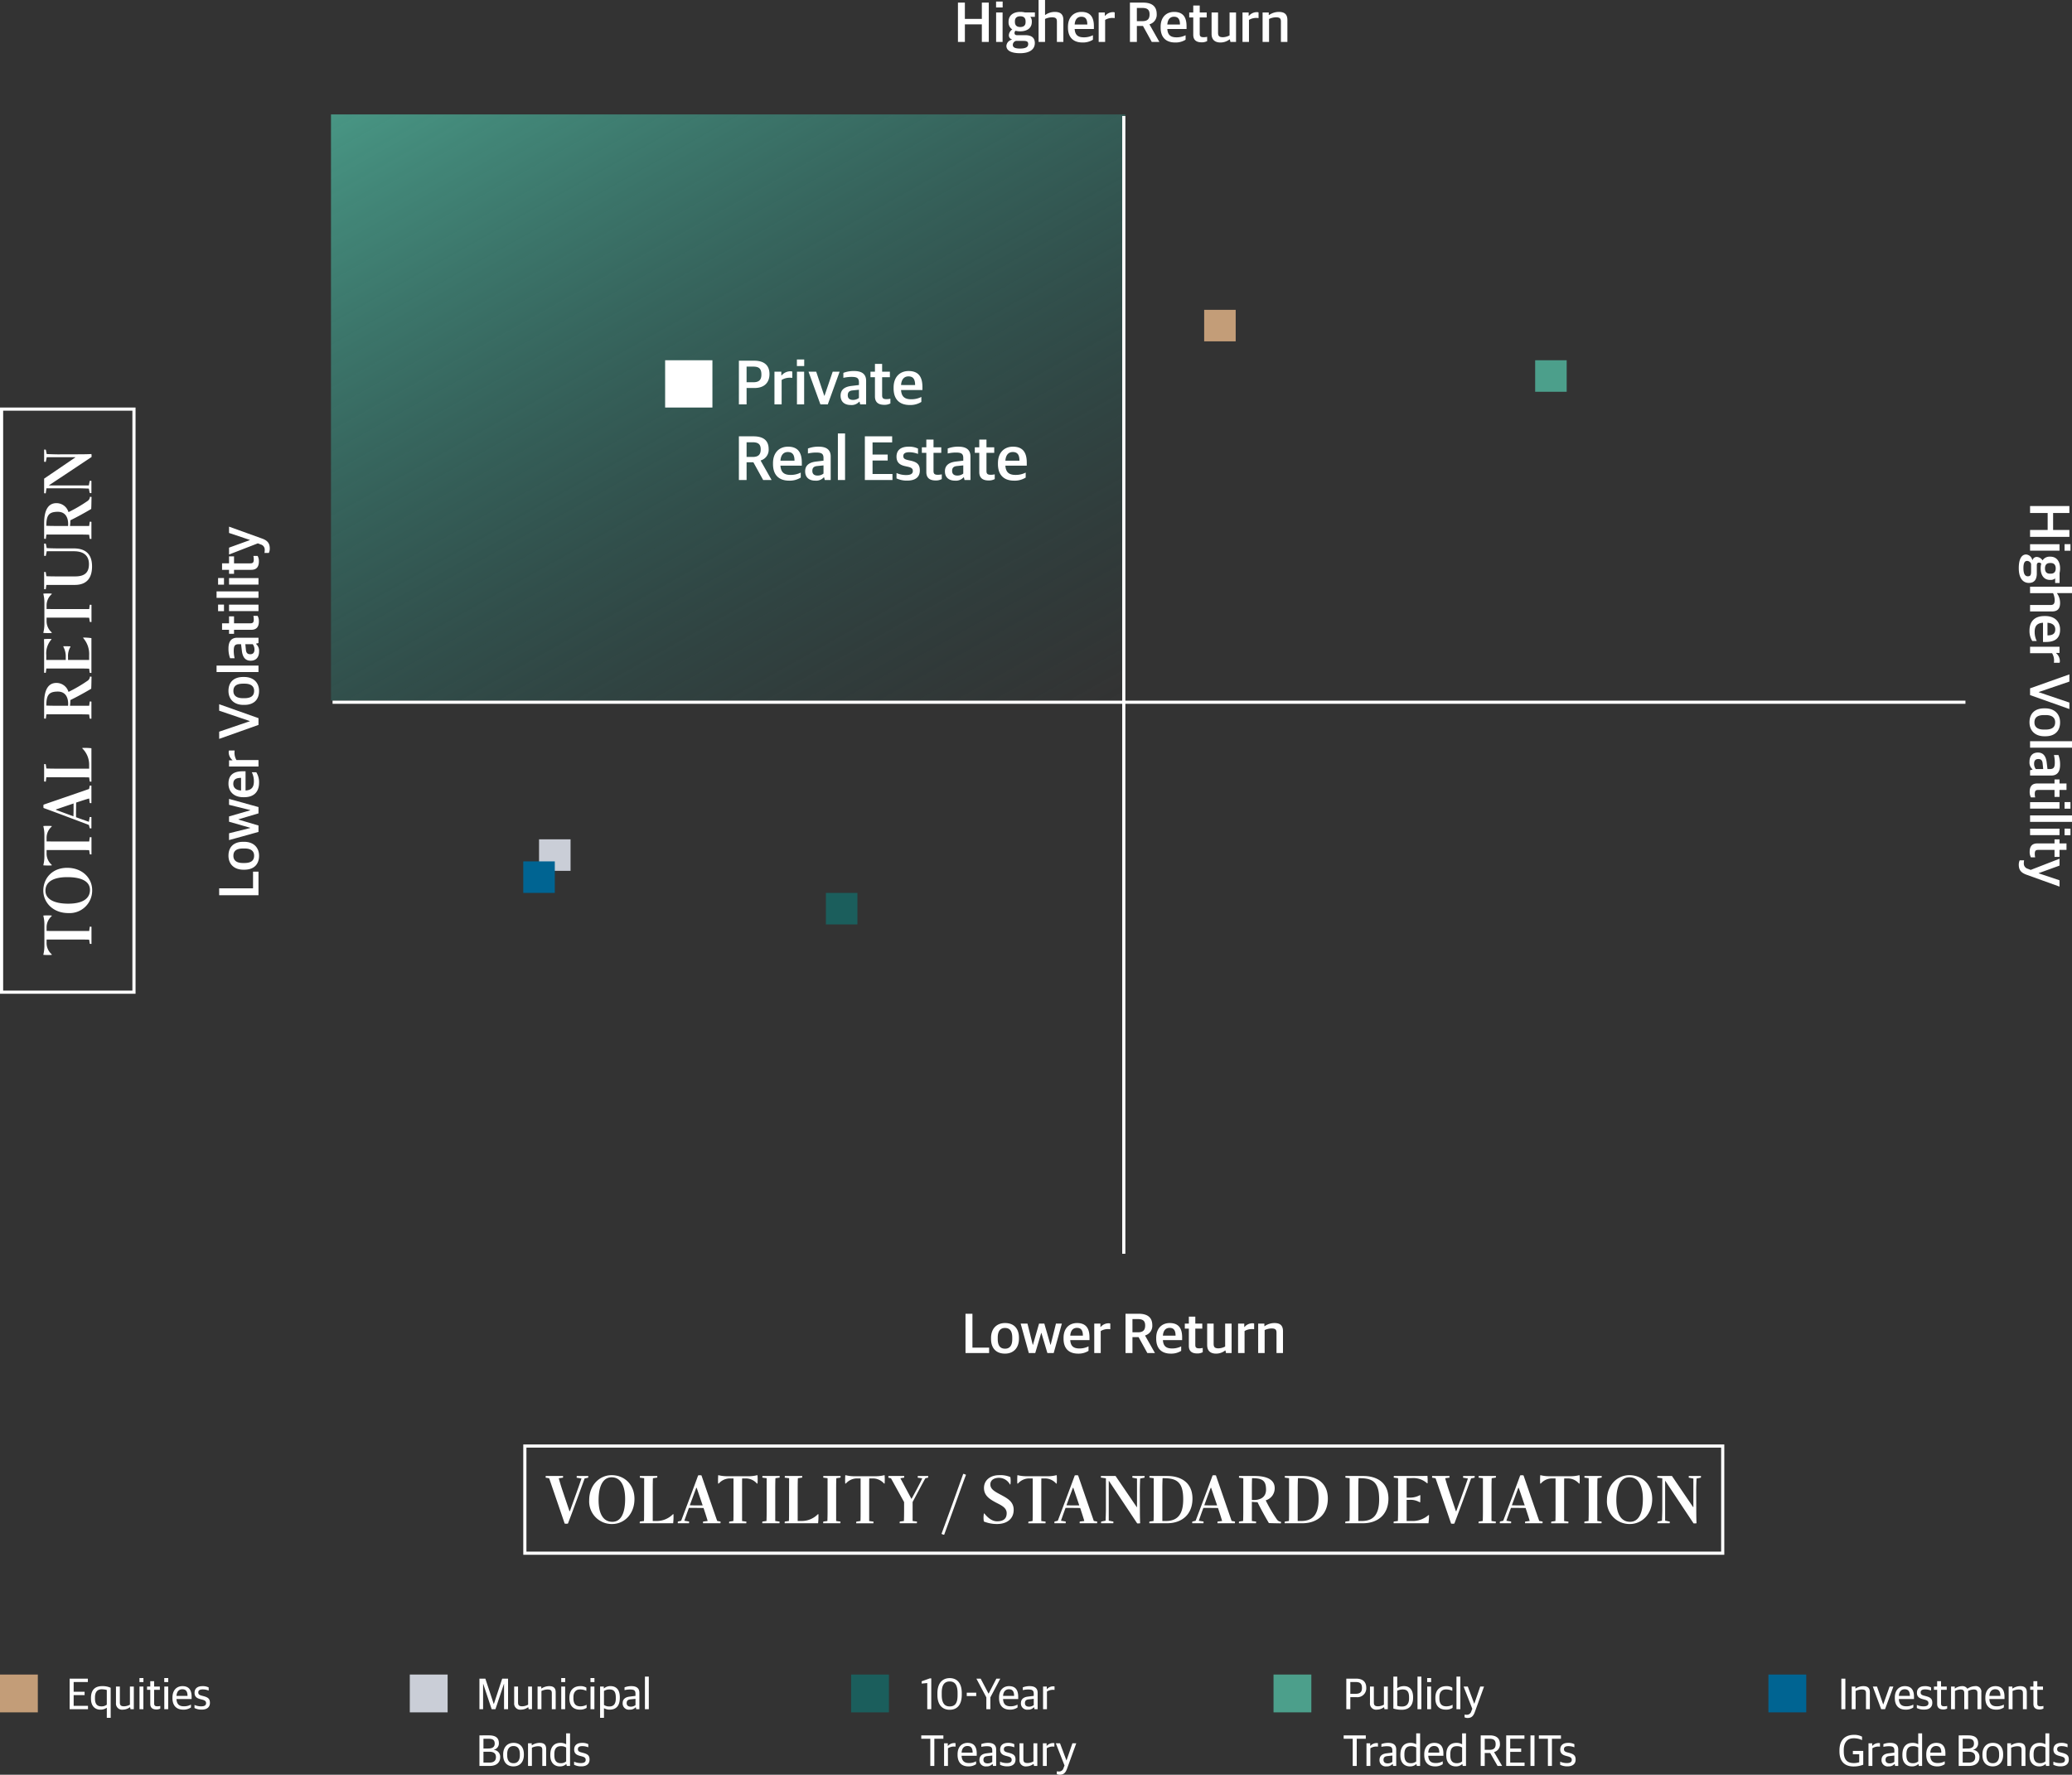 <?xml version="1.0" encoding="UTF-8"?> <svg xmlns="http://www.w3.org/2000/svg" xmlns:xlink="http://www.w3.org/1999/xlink" width="657.302" height="563.088" viewBox="0 0 657.302 563.088"><rect x="0" y="0" width="657.302" height="563.088" fill="#333333" stroke="none"/><defs><linearGradient id="linear-gradient" x1="0.096" y1="-0.174" x2="1" y2="1" gradientUnits="objectBoundingBox"><stop offset="0" stop-color="#4c9f8b"></stop><stop offset="1" stop-color="#1b5e5c" stop-opacity="0"></stop></linearGradient></defs><g id="Returns_and_Risk_by_Assets_Class_-_Desktop_outline" data-name="Returns and Risk by Assets Class - Desktop – outline" transform="translate(0 -0.698)"><path id="Path_730" data-name="Path 730" d="M1.26,14H8.748V12.272H3.456V1.526H1.26Zm12.528.18c2.61,0,4.428-1.728,4.428-4.752v-.27c0-2.97-1.62-4.68-4.41-4.68-2.628,0-4.446,1.746-4.446,4.752v.288C9.36,12.452,10.962,14.18,13.788,14.18Zm.036-1.566c-1.314,0-2.34-.666-2.34-3.1v-.45c0-2.016.828-3.024,2.286-3.024,1.3,0,2.322.666,2.322,3.1v.468C16.092,11.642,15.246,12.614,13.824,12.614ZM21.348,14h2.034l1.89-6.372h.072L27.234,14h2l2.592-9.342H29.952l-1.674,6.714h-.072L26.262,4.658H24.588l-1.926,6.714H22.59L20.916,4.658h-2.16Zm15.642.18a5.882,5.882,0,0,0,3.294-.882V11.876a6.242,6.242,0,0,1-2.88.666c-1.782,0-2.79-.666-2.916-2.646h6.1V9.014c0-2.97-1.206-4.536-3.942-4.536-2.376,0-4.284,1.566-4.284,4.716v.252C32.364,12.416,33.912,14.18,36.99,14.18Zm-.4-8.172c1.26,0,1.908.684,1.908,2.466H34.488C34.632,6.53,35.658,6.008,36.594,6.008ZM42.1,14h2.052V7.016a4.484,4.484,0,0,1,2.3-.63,5.483,5.483,0,0,1,.738.054V4.64a1.469,1.469,0,0,0-.576-.09,3.3,3.3,0,0,0-2.466,1.17h-.09V4.658H42.1ZM55.3,14h2.142L61.866,1.526H59.814l-3.294,9.72h-.054l-3.312-9.72H50.868Zm10.782.18c2.61,0,4.428-1.728,4.428-4.752v-.27c0-2.97-1.62-4.68-4.41-4.68-2.628,0-4.446,1.746-4.446,4.752v.288C61.65,12.452,63.252,14.18,66.078,14.18Zm.036-1.566c-1.314,0-2.34-.666-2.34-3.1v-.45c0-2.016.828-3.024,2.286-3.024,1.3,0,2.322.666,2.322,3.1v.468C68.382,11.642,67.536,12.614,66.114,12.614ZM72.072,14h2.052V.7H72.072Zm6.5.18a2.91,2.91,0,0,0,2.412-.936h.108l.18.756h1.692V7.268c0-1.944-1.26-2.79-3.4-2.79a8.308,8.308,0,0,0-3.1.522V6.422a10.75,10.75,0,0,1,2.286-.27c1.584,0,2.16.306,2.16,1.584v.738l-2.232.27c-1.854.252-3.006,1.062-3.006,2.772C75.672,13.316,76.878,14.18,78.57,14.18Zm.612-1.458c-.864,0-1.458-.4-1.458-1.314,0-.936.468-1.314,1.422-1.4l1.764-.18v2.34A2.677,2.677,0,0,1,79.182,12.722Zm8.964,1.4a3.446,3.446,0,0,0,1.746-.4V12.38a5.547,5.547,0,0,1-1.1.126c-.972,0-1.26-.288-1.26-1.1V6.242h2.214V4.658H87.534V2.444H85.482V4.658H84.2V6.242h1.278v5.472C85.482,13.478,86.544,14.126,88.146,14.126ZM91.4,14h2.052V4.658H91.4ZM91.386,3.056h2.088V1.184H91.386ZM95.616,14h2.052V.7H95.616Zm4.212,0h2.052V4.658H99.828ZM99.81,3.056H101.9V1.184H99.81Zm7.362,11.07a3.446,3.446,0,0,0,1.746-.4V12.38a5.547,5.547,0,0,1-1.1.126c-.972,0-1.26-.288-1.26-1.1V6.242h2.214V4.658H106.56V2.444h-2.052V4.658H103.23V6.242h1.278v5.472C104.508,13.478,105.57,14.126,107.172,14.126Zm4.068,3.456c1.71,0,2.592-.738,3.222-2.538l3.744-10.386h-2l-2.214,6.606h-.054l-2.394-6.606h-2.178l3.546,9.144-.36.918a1.705,1.705,0,0,1-1.764,1.26,4.665,4.665,0,0,1-.918-.09v1.4A3.282,3.282,0,0,0,111.24,17.582Z" transform="translate(68 286) rotate(-90)" fill="#fff"></path><path id="Path_739" data-name="Path 739" d="M2.289,14H9.777V12.272H4.485V1.526h-2.2Zm12.528.18c2.61,0,4.428-1.728,4.428-4.752v-.27c0-2.97-1.62-4.68-4.41-4.68-2.628,0-4.446,1.746-4.446,4.752v.288C10.389,12.452,11.991,14.18,14.817,14.18Zm.036-1.566c-1.314,0-2.34-.666-2.34-3.1v-.45c0-2.016.828-3.024,2.286-3.024,1.3,0,2.322.666,2.322,3.1v.468C17.121,11.642,16.275,12.614,14.853,12.614ZM22.377,14h2.034L26.3,7.628h.072L28.263,14h2l2.592-9.342H30.981l-1.674,6.714h-.072L27.291,4.658H25.617l-1.926,6.714h-.072L21.945,4.658h-2.16Zm15.642.18a5.882,5.882,0,0,0,3.294-.882V11.876a6.242,6.242,0,0,1-2.88.666c-1.782,0-2.79-.666-2.916-2.646h6.1V9.014c0-2.97-1.206-4.536-3.942-4.536-2.376,0-4.284,1.566-4.284,4.716v.252C33.393,12.416,34.941,14.18,38.019,14.18Zm-.4-8.172c1.26,0,1.908.684,1.908,2.466H35.517C35.661,6.53,36.687,6.008,37.623,6.008ZM43.131,14h2.052V7.016a4.484,4.484,0,0,1,2.3-.63,5.483,5.483,0,0,1,.738.054V4.64a1.469,1.469,0,0,0-.576-.09,3.3,3.3,0,0,0-2.466,1.17h-.09V4.658H43.131Zm9.918,0h2.2V8.942h1.944L59.979,14h2.412L59.277,8.492V8.4A3.138,3.138,0,0,0,61.545,5.18c0-2.448-1.476-3.654-4.338-3.654H53.049Zm2.2-6.588V3.218h1.71c1.638,0,2.322.594,2.322,2.034,0,1.458-.648,2.16-2.3,2.16ZM67.413,14.18a5.882,5.882,0,0,0,3.294-.882V11.876a6.242,6.242,0,0,1-2.88.666c-1.782,0-2.79-.666-2.916-2.646h6.1V9.014c0-2.97-1.206-4.536-3.942-4.536-2.376,0-4.284,1.566-4.284,4.716v.252C62.787,12.416,64.335,14.18,67.413,14.18Zm-.4-8.172c1.26,0,1.908.684,1.908,2.466H64.911C65.055,6.53,66.081,6.008,67.017,6.008ZM75.8,14.126a3.446,3.446,0,0,0,1.746-.4V12.38a5.547,5.547,0,0,1-1.1.126c-.972,0-1.26-.288-1.26-1.1V6.242H77.4V4.658H75.189V2.444H73.137V4.658H71.859V6.242h1.278v5.472C73.137,13.478,74.2,14.126,75.8,14.126Zm5.994.054a4.7,4.7,0,0,0,2.862-.99h.09l.18.81h1.782V4.658H84.657V11.93a4.732,4.732,0,0,1-2.106.576c-1.188,0-1.548-.414-1.548-1.44V4.658H78.951v6.786C78.951,13.28,79.977,14.18,81.795,14.18ZM88.761,14h2.052V7.016a4.484,4.484,0,0,1,2.3-.63,5.483,5.483,0,0,1,.738.054V4.64a1.469,1.469,0,0,0-.576-.09,3.3,3.3,0,0,0-2.466,1.17h-.09V4.658H88.761Zm6.372,0h2.052V6.71a5.518,5.518,0,0,1,2.142-.522c1.3,0,1.62.4,1.62,1.368V14H103V7.052c0-1.818-.918-2.574-2.718-2.574a5.466,5.466,0,0,0-3.1.99H97.1v-.81H95.133Z" transform="translate(304 416)" fill="#fff"></path><path id="Path_743" data-name="Path 743" d="M1.26,14h2.2V8.42H8.838V14h2.2V1.526h-2.2V6.692H3.456V1.526H1.26Zm12.114,0h2.052V4.658H13.374ZM13.356,3.056h2.088V1.184H13.356ZM20.97,17.582c3.276,0,4.68-1.4,4.68-3.222s-1.242-2.5-3.024-2.5H20.034c-.576,0-.828-.252-.828-.72a.949.949,0,0,1,.324-.684,5.574,5.574,0,0,0,1.494.18c2.106,0,3.672-.972,3.672-2.988V7.484a2.082,2.082,0,0,0-.486-1.44h1.458V4.64H22.5a6.238,6.238,0,0,0-1.458-.162c-2.214,0-3.726,1.1-3.726,3.078v.162A2.63,2.63,0,0,0,18.5,10.04a2.346,2.346,0,0,0-1.1,1.836,1.383,1.383,0,0,0,.972,1.332v.09a2.183,2.183,0,0,0-1.746,1.962C16.632,16.664,18.018,17.582,20.97,17.582Zm-.036-1.476c-1.638,0-2.268-.414-2.268-1.17a1.328,1.328,0,0,1,.99-1.26h2.43c1.116,0,1.458.288,1.458,1.026C23.544,15.548,22.878,16.106,20.934,16.106Zm.09-6.84c-1.044,0-1.692-.486-1.692-1.584V7.43c0-1.026.612-1.566,1.692-1.566,1.044,0,1.692.45,1.692,1.6v.252C22.716,8.78,22.1,9.266,21.024,9.266ZM26.838,14H28.89V6.71a5.518,5.518,0,0,1,2.142-.522c1.3,0,1.62.4,1.62,1.368V14H34.7V7.052c0-1.818-.918-2.574-2.718-2.574a5.2,5.2,0,0,0-3.006.954h-.09V.7H26.838Zm13.95.18a5.882,5.882,0,0,0,3.294-.882V11.876a6.242,6.242,0,0,1-2.88.666c-1.782,0-2.79-.666-2.916-2.646h6.1V9.014c0-2.97-1.206-4.536-3.942-4.536-2.376,0-4.284,1.566-4.284,4.716v.252C36.162,12.416,37.71,14.18,40.788,14.18Zm-.4-8.172c1.26,0,1.908.684,1.908,2.466H38.286C38.43,6.53,39.456,6.008,40.392,6.008ZM45.9,14h2.052V7.016a4.484,4.484,0,0,1,2.3-.63,5.483,5.483,0,0,1,.738.054V4.64a1.469,1.469,0,0,0-.576-.09,3.3,3.3,0,0,0-2.466,1.17h-.09V4.658H45.9Zm13.194,0h2.142L65.664,1.526H63.612l-3.294,9.72h-.054l-3.312-9.72H54.666Zm10.782.18c2.61,0,4.428-1.728,4.428-4.752v-.27c0-2.97-1.62-4.68-4.41-4.68-2.628,0-4.446,1.746-4.446,4.752v.288C65.448,12.452,67.05,14.18,69.876,14.18Zm.036-1.566c-1.314,0-2.34-.666-2.34-3.1v-.45c0-2.016.828-3.024,2.286-3.024,1.3,0,2.322.666,2.322,3.1v.468C72.18,11.642,71.334,12.614,69.912,12.614ZM75.87,14h2.052V.7H75.87Zm6.5.18a2.91,2.91,0,0,0,2.412-.936h.108l.18.756H86.76V7.268c0-1.944-1.26-2.79-3.4-2.79a8.308,8.308,0,0,0-3.1.522V6.422a10.75,10.75,0,0,1,2.286-.27c1.584,0,2.16.306,2.16,1.584v.738l-2.232.27C80.622,9,79.47,9.806,79.47,11.516,79.47,13.316,80.676,14.18,82.368,14.18Zm.612-1.458c-.864,0-1.458-.4-1.458-1.314,0-.936.468-1.314,1.422-1.4l1.764-.18v2.34A2.677,2.677,0,0,1,82.98,12.722Zm8.964,1.4a3.446,3.446,0,0,0,1.746-.4V12.38a5.547,5.547,0,0,1-1.1.126c-.972,0-1.26-.288-1.26-1.1V6.242h2.214V4.658H91.332V2.444H89.28V4.658H88V6.242H89.28v5.472C89.28,13.478,90.342,14.126,91.944,14.126ZM95.2,14h2.052V4.658H95.2ZM95.184,3.056h2.088V1.184H95.184ZM99.414,14h2.052V.7H99.414Zm4.212,0h2.052V4.658h-2.052Zm-.018-10.944H105.7V1.184h-2.088Zm7.362,11.07a3.446,3.446,0,0,0,1.746-.4V12.38a5.547,5.547,0,0,1-1.1.126c-.972,0-1.26-.288-1.26-1.1V6.242h2.214V4.658h-2.214V2.444h-2.052V4.658h-1.278V6.242h1.278v5.472C108.306,13.478,109.368,14.126,110.97,14.126Zm4.068,3.456c1.71,0,2.592-.738,3.222-2.538L122,4.658h-2l-2.214,6.606h-.054l-2.394-6.606h-2.178l3.546,9.144-.36.918a1.705,1.705,0,0,1-1.764,1.26,4.665,4.665,0,0,1-.918-.09v1.4A3.282,3.282,0,0,0,115.038,17.582Z" transform="translate(658 160) rotate(90)" fill="#fff"></path><path id="Path_737" data-name="Path 737" d="M2.89,14h2.2V8.42h5.382V14h2.2V1.526h-2.2V6.692H5.086V1.526H2.89ZM15,14h2.052V4.658H15ZM14.986,3.056h2.088V1.184H14.986ZM22.6,17.582c3.276,0,4.68-1.4,4.68-3.222s-1.242-2.5-3.024-2.5H21.664c-.576,0-.828-.252-.828-.72a.949.949,0,0,1,.324-.684,5.574,5.574,0,0,0,1.494.18c2.106,0,3.672-.972,3.672-2.988V7.484a2.082,2.082,0,0,0-.486-1.44H27.3V4.64H24.13a6.238,6.238,0,0,0-1.458-.162c-2.214,0-3.726,1.1-3.726,3.078v.162a2.63,2.63,0,0,0,1.188,2.322,2.346,2.346,0,0,0-1.1,1.836,1.383,1.383,0,0,0,.972,1.332v.09a2.183,2.183,0,0,0-1.746,1.962C18.262,16.664,19.648,17.582,22.6,17.582Zm-.036-1.476c-1.638,0-2.268-.414-2.268-1.17a1.328,1.328,0,0,1,.99-1.26h2.43c1.116,0,1.458.288,1.458,1.026C25.174,15.548,24.508,16.106,22.564,16.106Zm.09-6.84c-1.044,0-1.692-.486-1.692-1.584V7.43c0-1.026.612-1.566,1.692-1.566,1.044,0,1.692.45,1.692,1.6v.252C24.346,8.78,23.734,9.266,22.654,9.266ZM28.468,14H30.52V6.71a5.518,5.518,0,0,1,2.142-.522c1.3,0,1.62.4,1.62,1.368V14h2.052V7.052c0-1.818-.918-2.574-2.718-2.574a5.2,5.2,0,0,0-3.006.954h-.09V.7H28.468Zm13.95.18a5.882,5.882,0,0,0,3.294-.882V11.876a6.242,6.242,0,0,1-2.88.666c-1.782,0-2.79-.666-2.916-2.646h6.1V9.014c0-2.97-1.206-4.536-3.942-4.536-2.376,0-4.284,1.566-4.284,4.716v.252C37.792,12.416,39.34,14.18,42.418,14.18Zm-.4-8.172c1.26,0,1.908.684,1.908,2.466H39.916C40.06,6.53,41.086,6.008,42.022,6.008ZM47.53,14h2.052V7.016a4.484,4.484,0,0,1,2.3-.63,5.483,5.483,0,0,1,.738.054V4.64a1.469,1.469,0,0,0-.576-.09,3.3,3.3,0,0,0-2.466,1.17h-.09V4.658H47.53Zm9.918,0h2.2V8.942h1.944L64.378,14H66.79L63.676,8.492V8.4A3.138,3.138,0,0,0,65.944,5.18c0-2.448-1.476-3.654-4.338-3.654H57.448Zm2.2-6.588V3.218h1.71c1.638,0,2.322.594,2.322,2.034,0,1.458-.648,2.16-2.3,2.16ZM71.812,14.18a5.882,5.882,0,0,0,3.294-.882V11.876a6.242,6.242,0,0,1-2.88.666c-1.782,0-2.79-.666-2.916-2.646h6.1V9.014c0-2.97-1.206-4.536-3.942-4.536-2.376,0-4.284,1.566-4.284,4.716v.252C67.186,12.416,68.734,14.18,71.812,14.18Zm-.4-8.172c1.26,0,1.908.684,1.908,2.466H69.31C69.454,6.53,70.48,6.008,71.416,6.008ZM80.2,14.126a3.446,3.446,0,0,0,1.746-.4V12.38a5.547,5.547,0,0,1-1.1.126c-.972,0-1.26-.288-1.26-1.1V6.242H81.8V4.658H79.588V2.444H77.536V4.658H76.258V6.242h1.278v5.472C77.536,13.478,78.6,14.126,80.2,14.126Zm5.994.054a4.7,4.7,0,0,0,2.862-.99h.09l.18.81h1.782V4.658H89.056V11.93a4.732,4.732,0,0,1-2.106.576c-1.188,0-1.548-.414-1.548-1.44V4.658H83.35v6.786C83.35,13.28,84.376,14.18,86.194,14.18ZM93.16,14h2.052V7.016a4.484,4.484,0,0,1,2.3-.63,5.483,5.483,0,0,1,.738.054V4.64a1.469,1.469,0,0,0-.576-.09,3.3,3.3,0,0,0-2.466,1.17h-.09V4.658H93.16Zm6.372,0h2.052V6.71a5.518,5.518,0,0,1,2.142-.522c1.3,0,1.62.4,1.62,1.368V14H107.4V7.052c0-1.818-.918-2.574-2.718-2.574a5.466,5.466,0,0,0-3.1.99h-.09v-.81H99.532Z" transform="translate(301)" fill="#fff"></path><g id="Path_727" data-name="Path 727" transform="translate(0 130)" fill="none"><path d="M0,0H43V186H0Z" stroke="none"></path><path d="M 1 1 L 1 185 L 42 185 L 42 1 L 1 1 M 0 0 L 43 0 L 43 186 L 0 186 L 0 0 Z" stroke="none" fill="#fff"></path></g><path id="Path_728" data-name="Path 728" d="M4.82,15.02h5.42a1.645,1.645,0,0,0,.04-.54c-.46-.06-.82-.12-1.36-.18V3.52c0-1,0-1.94.02-2.74h1a4.713,4.713,0,0,1,3.68,1.6c.02.04.2.04.2,0a18.711,18.711,0,0,0,0-2.6c0-.02-.12-.02-.14-.02A11.024,11.024,0,0,1,11.2.08H3.96A11.19,11.19,0,0,1,1.48-.24c-.02,0-.14,0-.14.02a22.041,22.041,0,0,0-.02,2.6c0,.04.18.04.22,0A4.7,4.7,0,0,1,5.22.78H6.2V11.14c0,.86,0,2.36-.04,3.14-.42.08-.86.14-1.3.2A1.24,1.24,0,0,0,4.82,15.02Zm17.06.22c3.76,0,7.08-3.06,7.08-7.94,0-4.7-3.3-7.56-7.24-7.56-3.74,0-7.12,3.04-7.12,7.94A7.156,7.156,0,0,0,21.88,15.24Zm.06-.7c-2.76,0-4.36-2.36-4.36-6.9S19.06.42,21.7.42C24.44.42,26,2.8,26,7.34S24.64,14.54,21.94,14.54Zm11.28.48h5.42a1.644,1.644,0,0,0,.04-.54c-.46-.06-.82-.12-1.36-.18V3.52c0-1,0-1.94.02-2.74h1a4.713,4.713,0,0,1,3.68,1.6c.02.04.2.04.2,0a18.711,18.711,0,0,0,0-2.6c0-.02-.12-.02-.14-.02A11.024,11.024,0,0,1,39.6.08H32.36a11.19,11.19,0,0,1-2.48-.32c-.02,0-.14,0-.14.02a22.041,22.041,0,0,0-.02,2.6c0,.04.18.04.22,0A4.7,4.7,0,0,1,33.62.78h.98V11.14c0,.86,0,2.36-.04,3.14-.42.08-.86.14-1.3.2A1.24,1.24,0,0,0,33.22,15.02Zm11.84-.58c-.6-.08-.88-.14-1.5-.24.48-1.36.96-2.74,1.46-4.08.74,0,2.14,0,2.6.02.7,0,1.42.02,2.04.02l.26.8c.46,1.38.78,2.4,1.04,3.32l-1.42.18c-.06,0-.08.54-.02.54H55c.04,0,.08-.52.02-.54l-1.04-.2C53.16,11.92,49.02-.12,49-.18a2.7,2.7,0,0,0-1.06,0C46.4,4.06,44.2,9.86,42.56,14.2c-.34.1-.58.14-1.02.26-.08.02-.08.54-.04.54h3.54A1.735,1.735,0,0,0,45.06,14.44Zm2.4-5.1c-.84,0-1.52-.02-2.16-.04.74-2.04,1.46-3.96,2.04-5.54h.14l1.9,5.58ZM56.3,15H66.9a19.812,19.812,0,0,0,.1-2.88h-.16a7.2,7.2,0,0,1-5.12,2.16h-1.3V4.08c0-1.16.02-2.58.06-3.36.42-.08.92-.14,1.34-.2A1.152,1.152,0,0,0,61.86,0H56.38c-.06,0-.08.54-.04.54L57.7.7l-.02,10.44c0,.86,0,2.36-.04,3.14l-1.3.18A1.24,1.24,0,0,0,56.3,15Zm33.3-.48a1.666,1.666,0,0,1-1.26-.7A45.494,45.494,0,0,1,84.8,7.78V7.72a3.969,3.969,0,0,0,2.82-3.84c0-2.4-1.92-3.88-6.4-3.88H76.34a1.24,1.24,0,0,0-.04.54l1.36.18V11.14c0,.86-.02,2.36-.06,3.14l-1.28.18a1.261,1.261,0,0,0-.04.54h5.4a1.218,1.218,0,0,0,.04-.54c-.42-.04-.8-.1-1.34-.18V8.2a14.742,14.742,0,0,0,1.8.12c1.02,2.08,2.24,4.32,3.6,6.62,1.66.08,2.54.06,3.78.1C89.62,15.04,89.66,14.52,89.6,14.52ZM80.38,3.86c0-.86.02-2.4.06-3.16,3.38,0,4.42.82,4.44,3.64,0,2.68-2.24,3.44-4.5,3.26ZM90.8,15h11.04a18.935,18.935,0,0,0,.18-2.6h-.16a7.691,7.691,0,0,1-5.46,1.88H94.92V7.58h.9a5.678,5.678,0,0,1,3.24.76h.16c.02,0,.06-2.24.04-2.24h-.18a6.352,6.352,0,0,1-3.28.76h-.88V.68h1.52a6.617,6.617,0,0,1,4.98,1.64h.14a15.5,15.5,0,0,0-.04-2.36c-.36,0-1.34.04-1.96.04H90.9c-.08,0-.1.52-.06.52.46.08.84.12,1.36.18V11.14c0,.86-.02,2.36-.06,3.14l-1.3.18A1.24,1.24,0,0,0,90.8,15Zm16.16.02h5.42a1.645,1.645,0,0,0,.04-.54c-.46-.06-.82-.12-1.36-.18V3.52c0-1,0-1.94.02-2.74h1a4.713,4.713,0,0,1,3.68,1.6c.02.04.2.04.2,0a18.711,18.711,0,0,0,0-2.6c0-.02-.12-.02-.14-.02a11.024,11.024,0,0,1-2.48.32H106.1a11.19,11.19,0,0,1-2.48-.32c-.02,0-.14,0-.14.02a22.041,22.041,0,0,0-.02,2.6c0,.04.18.04.22,0a4.7,4.7,0,0,1,3.68-1.6h.98V11.14c0,.86,0,2.36-.04,3.14-.42.08-.86.14-1.3.2A1.24,1.24,0,0,0,106.96,15.02Zm17.64.18c3.16,0,5.7-1.36,5.7-5.8V4.26c.02-1.36.04-2.36.1-3.44l1.38-.28a1.012,1.012,0,0,0,.04-.54h-3.84c-.06,0-.1.52-.02.54.66.12.72.16,1.44.28V9.44c0,3.72-1.98,4.78-4.08,4.78-2.4,0-3.9-1.08-3.9-4.34V3.84c0-.86.02-2.34.06-3.12.44-.08.88-.14,1.3-.2a1.152,1.152,0,0,0,.04-.52h-5.44a1.144,1.144,0,0,0-.02.52c.46.08.82.12,1.36.18V9.72C118.72,13.72,121.14,15.2,124.6,15.2Zm22.04-.68a1.666,1.666,0,0,1-1.26-.7,45.493,45.493,0,0,1-3.54-6.04V7.72a3.969,3.969,0,0,0,2.82-3.84c0-2.4-1.92-3.88-6.4-3.88h-4.88a1.24,1.24,0,0,0-.04.54l1.36.18V11.14c0,.86-.02,2.36-.06,3.14l-1.28.18a1.261,1.261,0,0,0-.04.54h5.4a1.218,1.218,0,0,0,.04-.54c-.42-.04-.8-.1-1.34-.18V8.2a14.741,14.741,0,0,0,1.8.12c1.02,2.08,2.24,4.32,3.6,6.62,1.66.08,2.54.06,3.78.1C146.66,15.04,146.7,14.52,146.64,14.52ZM137.42,3.86c0-.86.02-2.4.06-3.16,3.38,0,4.42.82,4.44,3.64,0,2.68-2.24,3.44-4.5,3.26ZM147.86,15h3.84c.04,0,.1-.52.02-.54-.66-.12-.74-.16-1.44-.28V1.56h.06l8.96,13.48a3.667,3.667,0,0,0,.94-.04c-.08-1.74-.08-3.62-.08-4.38l-.02-6.36c.02-1.36.06-2.36.1-3.44L161.6.54a1.012,1.012,0,0,0,.04-.54h-3.82c-.04,0-.1.52-.02.54.66.12.74.16,1.44.28V9.88h-.08L152.44,0h-4.6c-.06,0-.08.52-.04.52.66.08,1,.14,1.58.22v10c-.02,1.36-.06,2.36-.1,3.44l-1.38.28A1.012,1.012,0,0,0,147.86,15Z" transform="translate(14 305) rotate(-90)" fill="#fff"></path><g id="Path_740" data-name="Path 740" transform="translate(547 459) rotate(90)" fill="none"><path d="M0,0H35V381H0Z" stroke="none"></path><path d="M 1 1 L 1 380 L 34 380 L 34 1 L 1 1 M 0 0 L 35 0 L 35 381 L 0 381 L 0 0 Z" stroke="none" fill="#fff"></path></g><path id="Path_742" data-name="Path 742" d="M8.13,15.1a2.6,2.6,0,0,0,1.04,0c1.58-4.12,3.64-9.78,5.3-14.32.44-.08.66-.14,1.1-.24.04-.02.08-.54.02-.54H11.97a1.735,1.735,0,0,0-.02.56c.6.08.88.14,1.52.24-1.22,3.6-2.56,7.16-3.68,10.36H9.65L7.25,4.04c-.44-1.36-.74-2.4-1-3.32L7.57.54c.06,0,.08-.54.02-.54H2.13a1.635,1.635,0,0,0-.02.54c.34.06.66.1,1.1.2C4.03,3.08,8.11,15.04,8.13,15.1Zm15.06.14c3.76,0,7.08-3.06,7.08-7.94,0-4.7-3.3-7.56-7.24-7.56-3.74,0-7.12,3.04-7.12,7.94A7.156,7.156,0,0,0,23.19,15.24Zm.06-.7c-2.76,0-4.36-2.36-4.36-6.9S20.37.42,23.01.42c2.74,0,4.3,2.38,4.3,6.92S25.95,14.54,23.25,14.54Zm8.7.46h10.6a19.811,19.811,0,0,0,.1-2.88h-.16a7.2,7.2,0,0,1-5.12,2.16h-1.3V4.08c0-1.16.02-2.58.06-3.36.42-.08.92-.14,1.34-.2A1.152,1.152,0,0,0,37.51,0H32.03c-.06,0-.08.54-.04.54L33.35.7l-.02,10.44c0,.86,0,2.36-.04,3.14l-1.3.18A1.24,1.24,0,0,0,31.95,15Zm15.64-.56c-.6-.08-.88-.14-1.5-.24.48-1.36.96-2.74,1.46-4.08.74,0,2.14,0,2.6.02.7,0,1.42.02,2.04.02l.26.8c.46,1.38.78,2.4,1.04,3.32l-1.42.18c-.06,0-.08.54-.02.54h5.48c.04,0,.08-.52.02-.54l-1.04-.2C55.69,11.92,51.55-.12,51.53-.18a2.7,2.7,0,0,0-1.06,0C48.93,4.06,46.73,9.86,45.09,14.2c-.34.1-.58.14-1.02.26-.08.02-.08.54-.04.54h3.54A1.735,1.735,0,0,0,47.59,14.44Zm2.4-5.1c-.84,0-1.52-.02-2.16-.04.74-2.04,1.46-3.96,2.04-5.54h.14l1.9,5.58Zm10.32,5.68h5.42a1.644,1.644,0,0,0,.04-.54c-.46-.06-.82-.12-1.36-.18V3.52c0-1,0-1.94.02-2.74h1a4.713,4.713,0,0,1,3.68,1.6c.02.04.2.04.2,0a18.71,18.71,0,0,0,0-2.6c0-.02-.12-.02-.14-.02a11.024,11.024,0,0,1-2.48.32H59.45a11.19,11.19,0,0,1-2.48-.32c-.02,0-.14,0-.14.02a22.042,22.042,0,0,0-.02,2.6c0,.04.18.04.22,0A4.7,4.7,0,0,1,60.71.78h.98V11.14c0,.86,0,2.36-.04,3.14-.42.08-.86.14-1.3.2A1.24,1.24,0,0,0,60.31,15.02ZM70.83,15h5.42a1.218,1.218,0,0,0,.04-.54c-.42-.04-.82-.1-1.36-.18V3.86c0-.86.02-2.36.06-3.14.42-.08.88-.14,1.3-.2A1.152,1.152,0,0,0,76.33,0H70.89a1.152,1.152,0,0,0-.04.52c.48.08.84.12,1.36.18V11.14c0,.86-.02,2.36-.06,3.14l-1.28.18A1.261,1.261,0,0,0,70.83,15Zm7.1,0h10.6a19.812,19.812,0,0,0,.1-2.88h-.16a7.2,7.2,0,0,1-5.12,2.16h-1.3V4.08c0-1.16.02-2.58.06-3.36.42-.08.92-.14,1.34-.2A1.152,1.152,0,0,0,83.49,0H78.01c-.06,0-.08.54-.04.54L79.33.7l-.02,10.44c0,.86,0,2.36-.04,3.14l-1.3.18A1.24,1.24,0,0,0,77.93,15Zm12.22,0h5.42a1.218,1.218,0,0,0,.04-.54c-.42-.04-.82-.1-1.36-.18V3.86c0-.86.02-2.36.06-3.14.42-.08.88-.14,1.3-.2A1.152,1.152,0,0,0,95.65,0H90.21a1.152,1.152,0,0,0-.04.52c.48.08.84.12,1.36.18V11.14c0,.86-.02,2.36-.06,3.14l-1.28.18A1.261,1.261,0,0,0,90.15,15Zm10.48.02h5.42a1.645,1.645,0,0,0,.04-.54c-.46-.06-.82-.12-1.36-.18V3.52c0-1,0-1.94.02-2.74h1a4.713,4.713,0,0,1,3.68,1.6c.02.04.2.04.2,0a18.711,18.711,0,0,0,0-2.6c0-.02-.12-.02-.14-.02a11.024,11.024,0,0,1-2.48.32H99.77a11.19,11.19,0,0,1-2.48-.32c-.02,0-.14,0-.14.02a22.041,22.041,0,0,0-.02,2.6c0,.04.18.04.22,0a4.7,4.7,0,0,1,3.68-1.6h.98V11.14c0,.86,0,2.36-.04,3.14-.42.08-.86.14-1.3.2A1.24,1.24,0,0,0,100.63,15.02Zm19.24-.56c-.14-.02-1.14-.14-1.36-.18V8.26c1.38-2.6,3.44-6.5,4.06-7.54l.82-.18c.06-.02.1-.54.04-.54h-3.26a1.644,1.644,0,0,0-.04.54l1.44.2c-.46,1.04-.84,1.76-1.32,2.66-.54,1.06-1.64,3.06-2.06,3.82h-.08L114.63.72c.5-.08.82-.14,1.16-.18.06,0,.1-.54.02-.54h-4.94c-.06,0-.06.52-.04.54.3.08.54.12.82.2l4.16,7.54v2.86c0,.86-.02,2.36-.06,3.14l-1.3.18a1.24,1.24,0,0,0-.04.54h5.42C119.89,15,119.91,14.46,119.87,14.46Zm12.2-5.58c1.3-3.6,2.62-7.28,3.36-9.2.04-.12-.84-.42-.88-.32,0,0-2.12,5.9-3.3,9.22l-3.56,9.74c-.04.12.82.4.84.3C128.53,18.62,130.83,12.34,132.07,8.88Zm13.2,6.36c3.22,0,5.3-1.68,5.3-4.5,0-2.62-2.02-3.66-3.98-4.72-1.9-1.02-3.42-1.76-3.42-3.34,0-1.62,1.56-2.1,2.74-2.1a3.992,3.992,0,0,1,3.48,2.12h.14a7.2,7.2,0,0,0-.02-2.36,8.156,8.156,0,0,0-3.56-.6c-2.76,0-4.8,1.58-4.8,4.06,0,2.4,1.74,3.52,3.74,4.6,1.7.88,3.46,1.62,3.46,3.4,0,1.94-1.26,2.58-3.1,2.58-1.58-.02-2.94-1.18-3.98-2.48h-.14a7.207,7.207,0,0,0-.02,2.54A10.935,10.935,0,0,0,145.27,15.24Zm9.96-.22h5.42a1.645,1.645,0,0,0,.04-.54c-.46-.06-.82-.12-1.36-.18V3.52c0-1,0-1.94.02-2.74h1a4.713,4.713,0,0,1,3.68,1.6c.02.04.2.04.2,0a18.711,18.711,0,0,0,0-2.6c0-.02-.12-.02-.14-.02a11.025,11.025,0,0,1-2.48.32h-7.24a11.19,11.19,0,0,1-2.48-.32c-.02,0-.14,0-.14.02a22.036,22.036,0,0,0-.02,2.6c0,.04.18.04.22,0a4.7,4.7,0,0,1,3.68-1.6h.98V11.14c0,.86,0,2.36-.04,3.14-.42.08-.86.14-1.3.2A1.24,1.24,0,0,0,155.23,15.02Zm11.84-.58c-.6-.08-.88-.14-1.5-.24.48-1.36.96-2.74,1.46-4.08.74,0,2.14,0,2.6.02.7,0,1.42.02,2.04.02l.26.8c.46,1.38.78,2.4,1.04,3.32l-1.42.18c-.06,0-.08.54-.02.54h5.48c.04,0,.08-.52.02-.54l-1.04-.2c-.82-2.34-4.96-14.38-4.98-14.44a2.7,2.7,0,0,0-1.06,0c-1.54,4.24-3.74,10.04-5.38,14.38-.34.1-.58.14-1.02.26-.08.02-.08.54-.04.54h3.54A1.735,1.735,0,0,0,167.07,14.44Zm2.4-5.1c-.84,0-1.52-.02-2.16-.04.74-2.04,1.46-3.96,2.04-5.54h.14l1.9,5.58ZM178.31,15h3.84c.04,0,.1-.52.02-.54-.66-.12-.74-.16-1.44-.28V1.56h.06l8.96,13.48a3.667,3.667,0,0,0,.94-.04c-.08-1.74-.08-3.62-.08-4.38l-.02-6.36c.02-1.36.06-2.36.1-3.44l1.36-.28a1.012,1.012,0,0,0,.04-.54h-3.82c-.04,0-.1.52-.02.54.66.12.74.16,1.44.28V9.88h-.08L182.89,0h-4.6c-.06,0-.08.52-.04.52.66.08,1,.14,1.58.22v10c-.02,1.36-.06,2.36-.1,3.44l-1.38.28A1.012,1.012,0,0,0,178.31,15Zm15.3,0h5.6c4.82,0,8.08-2.88,8.08-7.8,0-5.14-3.7-7.2-8.02-7.2h-5.6a1.144,1.144,0,0,0-.02.52c.46.08.84.12,1.34.18V11.14c0,.86,0,2.36-.04,3.14l-1.3.18A1.261,1.261,0,0,0,193.61,15Zm4.12-.72V3.68c0-.82.04-2.16.08-2.98.18,0,.72,0,.88.02,3.92.08,5.66,1.62,5.66,6.7,0,4.42-1.52,6.86-5.5,6.86Zm13.06.16c-.6-.08-.88-.14-1.5-.24.48-1.36.96-2.74,1.46-4.08.74,0,2.14,0,2.6.02.7,0,1.42.02,2.04.02l.26.8c.46,1.38.78,2.4,1.04,3.32l-1.42.18c-.06,0-.08.54-.02.54h5.48c.04,0,.08-.52.02-.54l-1.04-.2c-.82-2.34-4.96-14.38-4.98-14.44a2.7,2.7,0,0,0-1.06,0c-1.54,4.24-3.74,10.04-5.38,14.38-.34.1-.58.14-1.02.26-.08.02-.08.54-.04.54h3.54A1.735,1.735,0,0,0,210.79,14.44Zm2.4-5.1c-.84,0-1.52-.02-2.16-.04.74-2.04,1.46-3.96,2.04-5.54h.14l1.9,5.58Zm22.16,5.18a1.666,1.666,0,0,1-1.26-.7,45.493,45.493,0,0,1-3.54-6.04V7.72a3.969,3.969,0,0,0,2.82-3.84c0-2.4-1.92-3.88-6.4-3.88h-4.88a1.24,1.24,0,0,0-.04.54l1.36.18V11.14c0,.86-.02,2.36-.06,3.14l-1.28.18a1.261,1.261,0,0,0-.04.54h5.4a1.218,1.218,0,0,0,.04-.54c-.42-.04-.8-.1-1.34-.18V8.2a14.741,14.741,0,0,0,1.8.12c1.02,2.08,2.24,4.32,3.6,6.62,1.66.08,2.54.06,3.78.1C235.37,15.04,235.41,14.52,235.35,14.52ZM226.13,3.86c0-.86.02-2.4.06-3.16,3.38,0,4.42.82,4.44,3.64,0,2.68-2.24,3.44-4.5,3.26ZM236.55,15h5.6c4.82,0,8.08-2.88,8.08-7.8,0-5.14-3.7-7.2-8.02-7.2h-5.6a1.144,1.144,0,0,0-.02.52c.46.08.84.12,1.34.18V11.14c0,.86,0,2.36-.04,3.14l-1.3.18A1.261,1.261,0,0,0,236.55,15Zm4.12-.72V3.68c0-.82.04-2.16.08-2.98.18,0,.72,0,.88.02,3.92.08,5.66,1.62,5.66,6.7,0,4.42-1.52,6.86-5.5,6.86Zm15.1.72h5.6c4.82,0,8.08-2.88,8.08-7.8,0-5.14-3.7-7.2-8.02-7.2h-5.6a1.144,1.144,0,0,0-.02.52c.46.08.84.12,1.34.18V11.14c0,.86,0,2.36-.04,3.14l-1.3.18A1.261,1.261,0,0,0,255.77,15Zm4.12-.72V3.68c0-.82.04-2.16.08-2.98.18,0,.72,0,.88.02,3.92.08,5.66,1.62,5.66,6.7,0,4.42-1.52,6.86-5.5,6.86Zm11.22.72h11.04a18.936,18.936,0,0,0,.18-2.6h-.16a7.692,7.692,0,0,1-5.46,1.88h-1.48V7.58h.9a5.678,5.678,0,0,1,3.24.76h.16c.02,0,.06-2.24.04-2.24h-.18a6.352,6.352,0,0,1-3.28.76h-.88V.68h1.52a6.617,6.617,0,0,1,4.98,1.64h.14a15.5,15.5,0,0,0-.04-2.36c-.36,0-1.34.04-1.96.04h-8.66c-.08,0-.1.52-.06.52.46.08.84.12,1.36.18V11.14c0,.86-.02,2.36-.06,3.14l-1.3.18A1.24,1.24,0,0,0,271.11,15Zm18.22.1a2.6,2.6,0,0,0,1.04,0c1.58-4.12,3.64-9.78,5.3-14.32.44-.08.66-.14,1.1-.24.04-.02.08-.54.02-.54h-3.62a1.735,1.735,0,0,0-.02.56c.6.08.88.14,1.52.24-1.22,3.6-2.56,7.16-3.68,10.36h-.14l-2.4-7.12c-.44-1.36-.74-2.4-1-3.32l1.32-.18c.06,0,.08-.54.02-.54h-5.46a1.635,1.635,0,0,0-.02.54c.34.06.66.1,1.1.2C285.23,3.08,289.31,15.04,289.33,15.1Zm8.72-.1h5.42a1.218,1.218,0,0,0,.04-.54c-.42-.04-.82-.1-1.36-.18V3.86c0-.86.02-2.36.06-3.14.42-.08.88-.14,1.3-.2a1.151,1.151,0,0,0,.04-.52h-5.44a1.152,1.152,0,0,0-.04.52c.48.08.84.12,1.36.18V11.14c0,.86-.02,2.36-.06,3.14l-1.28.18A1.261,1.261,0,0,0,298.05,15Zm10.32-.56c-.6-.08-.88-.14-1.5-.24.48-1.36.96-2.74,1.46-4.08.74,0,2.14,0,2.6.02.7,0,1.42.02,2.04.02l.26.8c.46,1.38.78,2.4,1.04,3.32l-1.42.18c-.06,0-.08.54-.02.54h5.48c.04,0,.08-.52.02-.54l-1.04-.2c-.82-2.34-4.96-14.38-4.98-14.44a2.7,2.7,0,0,0-1.06,0c-1.54,4.24-3.74,10.04-5.38,14.38-.34.1-.58.14-1.02.26-.08.02-.08.54-.04.54h3.54A1.736,1.736,0,0,0,308.37,14.44Zm2.4-5.1c-.84,0-1.52-.02-2.16-.04.74-2.04,1.46-3.96,2.04-5.54h.14l1.9,5.58Zm10.32,5.68h5.42a1.644,1.644,0,0,0,.04-.54c-.46-.06-.82-.12-1.36-.18V3.52c0-1,0-1.94.02-2.74h1a4.713,4.713,0,0,1,3.68,1.6c.02.04.2.04.2,0a18.711,18.711,0,0,0,0-2.6c0-.02-.12-.02-.14-.02a11.024,11.024,0,0,1-2.48.32h-7.24a11.19,11.19,0,0,1-2.48-.32c-.02,0-.14,0-.14.02a22.04,22.04,0,0,0-.02,2.6c0,.04.18.04.22,0a4.7,4.7,0,0,1,3.68-1.6h.98V11.14c0,.86,0,2.36-.04,3.14-.42.08-.86.14-1.3.2A1.24,1.24,0,0,0,321.09,15.02ZM331.61,15h5.42a1.218,1.218,0,0,0,.04-.54c-.42-.04-.82-.1-1.36-.18V3.86c0-.86.02-2.36.06-3.14.42-.08.88-.14,1.3-.2a1.151,1.151,0,0,0,.04-.52h-5.44a1.152,1.152,0,0,0-.04.52c.48.08.84.12,1.36.18V11.14c0,.86-.02,2.36-.06,3.14l-1.28.18A1.261,1.261,0,0,0,331.61,15Zm14.44.24c3.76,0,7.08-3.06,7.08-7.94,0-4.7-3.3-7.56-7.24-7.56-3.74,0-7.12,3.04-7.12,7.94A7.156,7.156,0,0,0,346.05,15.24Zm.06-.7c-2.76,0-4.36-2.36-4.36-6.9S343.23.42,345.87.42c2.74,0,4.3,2.38,4.3,6.92S348.81,14.54,346.11,14.54Zm8.7.46h3.84c.04,0,.1-.52.02-.54-.66-.12-.74-.16-1.44-.28V1.56h.06l8.96,13.48a3.667,3.667,0,0,0,.94-.04c-.08-1.74-.08-3.62-.08-4.38l-.02-6.36c.02-1.36.06-2.36.1-3.44l1.36-.28a1.012,1.012,0,0,0,.04-.54h-3.82c-.04,0-.1.52-.02.54.66.12.74.16,1.44.28V9.88h-.08L359.39,0h-4.6c-.06,0-.08.52-.04.52.66.08,1,.14,1.58.22v10c-.02,1.36-.06,2.36-.1,3.44l-1.38.28A1.012,1.012,0,0,0,354.81,15Z" transform="translate(171 469)" fill="#fff"></path><path id="Path_729" data-name="Path 729" d="M0,0H252V186H0Z" transform="translate(105 37)" fill="url(#linear-gradient)"></path><path id="Path_731" data-name="Path 731" d="M0,0H518" transform="translate(105.5 223.5)" fill="none" stroke="#fff" stroke-width="1"></path><path id="Path_732" data-name="Path 732" d="M1.4,16H3.84V10.8H6.38c2.88,0,4.72-1.52,4.72-4.42,0-2.72-1.62-4.24-4.88-4.24H1.4ZM3.84,8.98V4.02H5.98c1.84,0,2.56.7,2.56,2.52,0,1.66-.72,2.44-2.6,2.44ZM12.68,16h2.28V8.24a4.982,4.982,0,0,1,2.56-.7,6.092,6.092,0,0,1,.82.06v-2a1.633,1.633,0,0,0-.64-.1,3.669,3.669,0,0,0-2.74,1.3h-.1V5.62H12.68Zm7.14,0H22.1V5.62H19.82ZM19.8,3.84h2.32V1.76H19.8ZM27.26,16H29.6L33.36,5.62h-2.2l-2.6,7.64h-.08L25.92,5.62H23.48Zm9.62.2a3.233,3.233,0,0,0,2.68-1.04h.12l.2.84h1.88V8.52c0-2.16-1.4-3.1-3.78-3.1A9.231,9.231,0,0,0,34.54,6V7.58a11.944,11.944,0,0,1,2.54-.3c1.76,0,2.4.34,2.4,1.76v.82l-2.48.3c-2.06.28-3.34,1.18-3.34,3.08C33.66,15.24,35,16.2,36.88,16.2Zm.68-1.62c-.96,0-1.62-.44-1.62-1.46,0-1.04.52-1.46,1.58-1.56l1.96-.2v2.6A2.975,2.975,0,0,1,37.56,14.58Zm9.96,1.56a3.829,3.829,0,0,0,1.94-.44V14.2a6.163,6.163,0,0,1-1.22.14c-1.08,0-1.4-.32-1.4-1.22V7.38H49.3V5.62H46.84V3.16H44.56V5.62H43.14V7.38h1.42v6.08C44.56,15.42,45.74,16.14,47.52,16.14Zm8.1.06a6.536,6.536,0,0,0,3.66-.98V13.64a6.936,6.936,0,0,1-3.2.74c-1.98,0-3.1-.74-3.24-2.94h6.78v-.98c0-3.3-1.34-5.04-4.38-5.04-2.64,0-4.76,1.74-4.76,5.24v.28C50.48,14.24,52.2,16.2,55.62,16.2Zm-.44-9.08c1.4,0,2.12.76,2.12,2.74H52.84C53,7.7,54.14,7.12,55.18,7.12ZM1.4,40H3.84V34.38H6L9.1,40h2.68L8.32,33.88v-.1a3.486,3.486,0,0,0,2.52-3.58c0-2.72-1.64-4.06-4.82-4.06H1.4Zm2.44-7.32V28.02h1.9c1.82,0,2.58.66,2.58,2.26,0,1.62-.72,2.4-2.56,2.4ZM17.36,40.2a6.536,6.536,0,0,0,3.66-.98V37.64a6.936,6.936,0,0,1-3.2.74c-1.98,0-3.1-.74-3.24-2.94h6.78v-.98c0-3.3-1.34-5.04-4.38-5.04-2.64,0-4.76,1.74-4.76,5.24v.28C12.22,38.24,13.94,40.2,17.36,40.2Zm-.44-9.08c1.4,0,2.12.76,2.12,2.74H14.58C14.74,31.7,15.88,31.12,16.92,31.12Zm8.72,9.08a3.233,3.233,0,0,0,2.68-1.04h.12l.2.84h1.88V32.52c0-2.16-1.4-3.1-3.78-3.1A9.231,9.231,0,0,0,23.3,30v1.58a11.944,11.944,0,0,1,2.54-.3c1.76,0,2.4.34,2.4,1.76v.82l-2.48.3c-2.06.28-3.34,1.18-3.34,3.08C22.42,39.24,23.76,40.2,25.64,40.2Zm.68-1.62c-.96,0-1.62-.44-1.62-1.46,0-1.04.52-1.46,1.58-1.56l1.96-.2v2.6A2.975,2.975,0,0,1,26.32,38.58ZM32.8,40h2.28V25.22H32.8Zm8.56,0h8.76V38.08H43.8V33.82h4.8v-1.9H43.8V28.06h6.22V26.14H41.36Zm13.48.18c2.5,0,3.96-1.08,3.96-3.2,0-1.84-.8-2.64-2.84-3.1l-.98-.22c-1-.24-1.42-.52-1.42-1.28,0-.8.64-1.2,1.88-1.2a7.641,7.641,0,0,1,2.78.54v-1.7a6.546,6.546,0,0,0-2.98-.6c-2.62,0-3.84,1.24-3.84,3.16,0,1.86,1.06,2.64,2.66,3l.98.22c1.14.26,1.54.6,1.54,1.36,0,.8-.62,1.26-2.08,1.26a7.4,7.4,0,0,1-3.1-.64v1.7A7.513,7.513,0,0,0,54.84,40.18Zm8.98-.04a3.829,3.829,0,0,0,1.94-.44V38.2a6.163,6.163,0,0,1-1.22.14c-1.08,0-1.4-.32-1.4-1.22V31.38H65.6V29.62H63.14V27.16H60.86v2.46H59.44v1.76h1.42v6.08C60.86,39.42,62.04,40.14,63.82,40.14Zm6.16.06a3.233,3.233,0,0,0,2.68-1.04h.12l.2.84h1.88V32.52c0-2.16-1.4-3.1-3.78-3.1a9.231,9.231,0,0,0-3.44.58v1.58a11.944,11.944,0,0,1,2.54-.3c1.76,0,2.4.34,2.4,1.76v.82l-2.48.3c-2.06.28-3.34,1.18-3.34,3.08C66.76,39.24,68.1,40.2,69.98,40.2Zm.68-1.62c-.96,0-1.62-.44-1.62-1.46,0-1.04.52-1.46,1.58-1.56l1.96-.2v2.6A2.975,2.975,0,0,1,70.66,38.58Zm9.96,1.56a3.829,3.829,0,0,0,1.94-.44V38.2a6.163,6.163,0,0,1-1.22.14c-1.08,0-1.4-.32-1.4-1.22V31.38H82.4V29.62H79.94V27.16H77.66v2.46H76.24v1.76h1.42v6.08C77.66,39.42,78.84,40.14,80.62,40.14Zm8.1.06a6.536,6.536,0,0,0,3.66-.98V37.64a6.936,6.936,0,0,1-3.2.74c-1.98,0-3.1-.74-3.24-2.94h6.78v-.98c0-3.3-1.34-5.04-4.38-5.04-2.64,0-4.76,1.74-4.76,5.24v.28C83.58,38.24,85.3,40.2,88.72,40.2Zm-.44-9.08c1.4,0,2.12.76,2.12,2.74H85.94C86.1,31.7,87.24,31.12,88.28,31.12Z" transform="translate(233 113)" fill="#fff"></path><path id="Path_645" data-name="Path 645" d="M.5,361.5V.5" transform="translate(356 37)" fill="none" stroke="#fff" stroke-width="1"></path><path id="Path_744" data-name="Path 744" d="M1.092,11H2.366V7.178H4.312a2.818,2.818,0,0,0,3.108-3C7.42,2.348,6.328,1.3,4.186,1.3H1.092ZM2.366,6.114V2.376H4.06c1.456,0,2,.546,2,1.9,0,1.246-.574,1.834-2.03,1.834Zm8.428,5.026a3.818,3.818,0,0,0,2.212-.756h.07L13.2,11h1.05V3.818H13.02v5.74a3.984,3.984,0,0,1-1.862.518c-1.036,0-1.33-.364-1.33-1.246V3.818H8.6V9.026A1.937,1.937,0,0,0,10.794,11.14Zm7.868.042c2.366,0,3.612-1.4,3.612-3.794v-.21c0-2.674-1.442-3.5-2.786-3.5a3.924,3.924,0,0,0-2.17.574h-.07V.654H16.016V10.79A8.988,8.988,0,0,0,18.662,11.182Zm.084-1.036a4.276,4.276,0,0,1-1.5-.238V5.134A4.43,4.43,0,0,1,18.9,4.728c1.442,0,2.1.63,2.1,2.534V7.57C21,9.586,19.936,10.146,18.746,10.146ZM23.674,11h1.232V.654H23.674Zm3.08,0h1.232V3.818H26.754ZM26.74,2.39H28V1.116H26.74Zm5.95,8.75a3.7,3.7,0,0,0,2.114-.574v-.98a4.153,4.153,0,0,1-1.974.5c-1.456,0-2.212-.756-2.212-2.562V7.15c0-1.554.784-2.422,2.058-2.422a4.508,4.508,0,0,1,2.044.448V4.154a3.444,3.444,0,0,0-1.96-.476c-1.89,0-3.416,1.12-3.416,3.654V7.57C29.344,9.978,30.646,11.14,32.69,11.14ZM36.036,11h1.232V.654H36.036Zm3.5,2.786c1.218,0,1.848-.56,2.338-1.932l2.912-8.036H43.568L41.706,9.236h-.042l-2.03-5.418H38.3l2.758,7.042-.322.826a1.441,1.441,0,0,1-1.428,1.078,4.72,4.72,0,0,1-.7-.056v.868A2.2,2.2,0,0,0,39.536,13.786ZM3.122,29H4.4V20.376h2.87V19.3H.252v1.078h2.87ZM7.49,29H8.722V23.4a3.472,3.472,0,0,1,1.862-.56,4.209,4.209,0,0,1,.546.042V21.79a1.586,1.586,0,0,0-.448-.056,2.71,2.71,0,0,0-1.946.882h-.07v-.8H7.49Zm6.356.14a2.33,2.33,0,0,0,1.876-.742h.084l.126.6h.994V23.792c0-1.442-.91-2.114-2.506-2.114a5.815,5.815,0,0,0-2.2.392v.882a7.542,7.542,0,0,1,1.708-.21c1.288,0,1.764.266,1.764,1.358v.672l-1.9.238c-1.358.168-2.17.84-2.17,2.086A1.964,1.964,0,0,0,13.846,29.14Zm.322-.952c-.77,0-1.274-.364-1.274-1.12,0-.784.406-1.106,1.218-1.19l1.582-.168V27.7A2.42,2.42,0,0,1,14.168,28.188Zm7.042.952a2.836,2.836,0,0,0,2.058-.714h.07l.126.574H24.5V18.654H23.268v3.472a3.524,3.524,0,0,0-1.834-.448c-1.848,0-3.192,1.134-3.192,3.766v.2C18.242,28.286,19.824,29.14,21.21,29.14Zm.392-1.008c-1.246,0-2.086-.6-2.086-2.548v-.308c0-1.876.77-2.548,2.072-2.548a2.913,2.913,0,0,1,1.68.434v4.4A2.611,2.611,0,0,1,21.6,28.132Zm7.644,1.008a4.089,4.089,0,0,0,2.436-.7v-.91a4.49,4.49,0,0,1-2.24.546c-1.428,0-2.268-.6-2.352-2.31h4.8v-.7c0-2.254-.938-3.388-2.912-3.388-1.666,0-3.164,1.12-3.164,3.626v.21C25.816,27.74,26.978,29.14,29.246,29.14Zm-.322-6.468c1.092,0,1.666.588,1.666,2.1h-3.5C27.2,23.12,28.126,22.672,28.924,22.672ZM35.77,29.14a2.836,2.836,0,0,0,2.058-.714h.07l.126.574H39.06V18.654H37.828v3.472a3.524,3.524,0,0,0-1.834-.448c-1.848,0-3.192,1.134-3.192,3.766v.2C32.8,28.286,34.384,29.14,35.77,29.14Zm.392-1.008c-1.246,0-2.086-.6-2.086-2.548v-.308c0-1.876.77-2.548,2.072-2.548a2.913,2.913,0,0,1,1.68.434v4.4A2.611,2.611,0,0,1,36.162,28.132Zm7.56.868H45V24.9h1.736L49.07,29h1.456l-2.534-4.34v-.07a2.463,2.463,0,0,0,1.834-2.534c0-1.82-1.12-2.758-3.248-2.758H43.722ZM45,23.89V20.376H46.48c1.4,0,1.988.49,1.988,1.708s-.56,1.806-1.974,1.806ZM51.814,29h5.824V27.922h-4.55V24.534H56.56V23.456H53.088v-3.08H57.6V19.3H51.814Zm7.7,0h1.274V19.3H59.514Zm5.53,0h1.274V20.376h2.87V19.3H62.174v1.078h2.87Zm6.216.126c1.568,0,2.576-.728,2.576-2.142,0-1.274-.574-1.736-1.974-2.114l-.686-.182c-.728-.2-1.036-.434-1.036-1.022,0-.63.476-.952,1.4-.952a4.971,4.971,0,0,1,1.9.378V22.1a4.068,4.068,0,0,0-1.96-.42c-1.722,0-2.52.854-2.52,2.114s.756,1.722,1.792,2l.686.182c.882.238,1.176.532,1.176,1.12,0,.63-.462.994-1.526.994a5.11,5.11,0,0,1-2.156-.448v.98A4.8,4.8,0,0,0,71.26,29.126Z" transform="translate(426 532)" fill="#fff"></path><path id="Path_745" data-name="Path 745" d="M2.156,11H3.43V1.214H2.982l-2.6.924v.728L2.156,2.7Zm7.112.182c2.184,0,3.836-1.358,3.836-4.8v-.5c0-3.43-1.736-4.746-3.822-4.746S5.376,2.474,5.376,5.96v.5C5.376,9.782,7.084,11.182,9.268,11.182Zm0-1.064c-1.75,0-2.52-1.274-2.52-3.64v-.7c0-2.366.784-3.584,2.534-3.584s2.492,1.3,2.492,3.668v.7C11.774,9.026,11.018,10.118,9.268,10.118Zm5.418-3.29h3V5.764h-3ZM20.9,11h1.274V7.248l3.15-5.95H24.08L21.63,6.044h-.042L19.1,1.3H17.738L20.9,7.248Zm7.462.14a4.089,4.089,0,0,0,2.436-.7V9.53a4.49,4.49,0,0,1-2.24.546c-1.428,0-2.268-.6-2.352-2.31h4.8v-.7c0-2.254-.938-3.388-2.912-3.388-1.666,0-3.164,1.12-3.164,3.626v.21C24.934,9.74,26.1,11.14,28.364,11.14Zm-.322-6.468c1.092,0,1.666.588,1.666,2.1h-3.5C26.32,5.12,27.244,4.672,28.042,4.672ZM34.09,11.14a2.33,2.33,0,0,0,1.876-.742h.084l.126.6h.994V5.792c0-1.442-.91-2.114-2.506-2.114a5.815,5.815,0,0,0-2.2.392v.882a7.542,7.542,0,0,1,1.708-.21c1.288,0,1.764.266,1.764,1.358v.672l-1.9.238c-1.358.168-2.17.84-2.17,2.086A1.964,1.964,0,0,0,34.09,11.14Zm.322-.952c-.77,0-1.274-.364-1.274-1.12,0-.784.406-1.106,1.218-1.19l1.582-.168V9.7A2.42,2.42,0,0,1,34.412,10.188Zm4.48.812h1.232V5.4a3.472,3.472,0,0,1,1.862-.56,4.209,4.209,0,0,1,.546.042V3.79a1.587,1.587,0,0,0-.448-.056,2.71,2.71,0,0,0-1.946.882h-.07v-.8H38.892ZM3.122,29H4.4V20.376h2.87V19.3H.252v1.078h2.87ZM7.49,29H8.722V23.4a3.472,3.472,0,0,1,1.862-.56,4.209,4.209,0,0,1,.546.042V21.79a1.586,1.586,0,0,0-.448-.056,2.71,2.71,0,0,0-1.946.882h-.07v-.8H7.49Zm7.714.14a4.089,4.089,0,0,0,2.436-.7v-.91a4.49,4.49,0,0,1-2.24.546c-1.428,0-2.268-.6-2.352-2.31h4.8v-.7c0-2.254-.938-3.388-2.912-3.388-1.666,0-3.164,1.12-3.164,3.626v.21C11.774,27.74,12.936,29.14,15.2,29.14Zm-.322-6.468c1.092,0,1.666.588,1.666,2.1h-3.5C13.16,23.12,14.084,22.672,14.882,22.672ZM20.93,29.14a2.33,2.33,0,0,0,1.876-.742h.084l.126.6h.994V23.792c0-1.442-.91-2.114-2.506-2.114a5.815,5.815,0,0,0-2.2.392v.882a7.542,7.542,0,0,1,1.708-.21c1.288,0,1.764.266,1.764,1.358v.672l-1.9.238c-1.358.168-2.17.84-2.17,2.086A1.964,1.964,0,0,0,20.93,29.14Zm.322-.952c-.77,0-1.274-.364-1.274-1.12,0-.784.406-1.106,1.218-1.19l1.582-.168V27.7A2.42,2.42,0,0,1,21.252,28.188Zm6.328.938c1.568,0,2.576-.728,2.576-2.142,0-1.274-.574-1.736-1.974-2.114l-.686-.182c-.728-.2-1.036-.434-1.036-1.022,0-.63.476-.952,1.4-.952a4.971,4.971,0,0,1,1.9.378V22.1a4.068,4.068,0,0,0-1.96-.42c-1.722,0-2.52.854-2.52,2.114s.756,1.722,1.792,2l.686.182c.882.238,1.176.532,1.176,1.12,0,.63-.462.994-1.526.994a5.11,5.11,0,0,1-2.156-.448v.98A4.8,4.8,0,0,0,27.58,29.126Zm6.034.014a3.818,3.818,0,0,0,2.212-.756h.07l.126.616h1.05V21.818H35.84v5.74a3.984,3.984,0,0,1-1.862.518c-1.036,0-1.33-.364-1.33-1.246V21.818H31.416v5.208A1.937,1.937,0,0,0,33.614,29.14ZM38.836,29h1.232V23.4a3.472,3.472,0,0,1,1.862-.56,4.209,4.209,0,0,1,.546.042V21.79a1.586,1.586,0,0,0-.448-.056,2.71,2.71,0,0,0-1.946.882h-.07v-.8H38.836Zm5.334,2.786c1.218,0,1.848-.56,2.338-1.932l2.912-8.036H48.2L46.34,27.236H46.3l-2.03-5.418h-1.33L45.7,28.86l-.322.826a1.441,1.441,0,0,1-1.428,1.078,4.72,4.72,0,0,1-.7-.056v.868A2.2,2.2,0,0,0,44.17,31.786Z" transform="translate(292 532)" fill="#fff"></path><path id="Path_746" data-name="Path 746" d="M1.092,11H2.254V2.978H2.3L4.97,11h1.2L8.862,2.978H8.9V11h1.274V1.3H8.316L5.67,9.334H5.628L2.968,1.3H1.092Zm13.216.14a3.818,3.818,0,0,0,2.212-.756h.07l.126.616h1.05V3.818H16.534v5.74a3.984,3.984,0,0,1-1.862.518c-1.036,0-1.33-.364-1.33-1.246V3.818H12.11V9.026A1.937,1.937,0,0,0,14.308,11.14ZM19.53,11h1.232V5.218a4.952,4.952,0,0,1,1.89-.476c1.134,0,1.4.35,1.4,1.176V11h1.232V5.652c0-1.386-.672-1.974-2.086-1.974a4.514,4.514,0,0,0-2.422.756h-.07V3.818H19.53Zm7.518,0H28.28V3.818H27.048Zm-.014-8.61h1.26V1.116h-1.26Zm5.95,8.75a3.7,3.7,0,0,0,2.114-.574v-.98a4.152,4.152,0,0,1-1.974.5c-1.456,0-2.212-.756-2.212-2.562V7.15c0-1.554.784-2.422,2.058-2.422a4.508,4.508,0,0,1,2.044.448V4.154a3.444,3.444,0,0,0-1.96-.476c-1.89,0-3.416,1.12-3.416,3.654V7.57C29.638,9.978,30.94,11.14,32.984,11.14ZM36.33,11h1.232V3.818H36.33Zm-.014-8.61h1.26V1.116h-1.26Zm3.052,11.34H40.6V10.678a3.5,3.5,0,0,0,1.792.462c1.974,0,3.234-1.106,3.234-3.738v-.2c0-2.646-1.386-3.528-2.94-3.528a3.093,3.093,0,0,0-2.072.714h-.07V3.818H39.368Zm2.912-3.6a2.852,2.852,0,0,1-1.68-.49V5.218a3.143,3.143,0,0,1,1.75-.49c1.288,0,2,.588,2,2.534V7.57C44.352,9.446,43.582,10.132,42.28,10.132Zm6.468,1.008a2.33,2.33,0,0,0,1.876-.742h.084l.126.6h.994V5.792c0-1.442-.91-2.114-2.506-2.114a5.815,5.815,0,0,0-2.2.392v.882a7.542,7.542,0,0,1,1.708-.21c1.288,0,1.764.266,1.764,1.358v.672l-1.9.238c-1.358.168-2.17.84-2.17,2.086A1.964,1.964,0,0,0,48.748,11.14Zm.322-.952c-.77,0-1.274-.364-1.274-1.12,0-.784.406-1.106,1.218-1.19L50.6,7.71V9.7A2.42,2.42,0,0,1,49.07,10.188ZM53.592,11h1.232V.654H53.592ZM1.092,29H4.354c2.212,0,3.318-1.162,3.318-2.758a2.185,2.185,0,0,0-2-2.338v-.056a2.018,2.018,0,0,0,1.582-2.1c0-1.526-.882-2.45-3.15-2.45H1.092Zm1.274-1.064V24.492h1.82c1.372,0,2.142.476,2.142,1.694,0,1.176-.7,1.75-2.058,1.75Zm0-4.466V20.376H3.99c1.274,0,1.946.35,1.946,1.54S5.054,23.47,3.892,23.47ZM11.9,29.14c1.974,0,3.29-1.372,3.29-3.64v-.224c0-2.254-1.218-3.6-3.276-3.6-1.974,0-3.29,1.386-3.29,3.64v.238C8.624,27.81,9.828,29.14,11.9,29.14Zm.028-1.008c-1.12,0-2.03-.6-2.03-2.548v-.392c0-1.6.728-2.506,1.988-2.506,1.12,0,2.03.616,2.03,2.562v.392C13.916,27.25,13.174,28.132,11.928,28.132ZM16.506,29h1.232V23.218a4.952,4.952,0,0,1,1.89-.476c1.134,0,1.4.35,1.4,1.176V29H22.26V23.652c0-1.386-.672-1.974-2.086-1.974a4.514,4.514,0,0,0-2.422.756h-.07v-.616H16.506Zm10.038.14a2.836,2.836,0,0,0,2.058-.714h.07L28.8,29h1.036V18.654H28.6v3.472a3.524,3.524,0,0,0-1.834-.448c-1.848,0-3.192,1.134-3.192,3.766v.2C23.576,28.286,25.158,29.14,26.544,29.14Zm.392-1.008c-1.246,0-2.086-.6-2.086-2.548v-.308c0-1.876.77-2.548,2.072-2.548a2.913,2.913,0,0,1,1.68.434v4.4A2.611,2.611,0,0,1,26.936,28.132Zm6.51.994c1.568,0,2.576-.728,2.576-2.142,0-1.274-.574-1.736-1.974-2.114l-.686-.182c-.728-.2-1.036-.434-1.036-1.022,0-.63.476-.952,1.4-.952a4.971,4.971,0,0,1,1.9.378V22.1a4.068,4.068,0,0,0-1.96-.42c-1.722,0-2.52.854-2.52,2.114s.756,1.722,1.792,2l.686.182c.882.238,1.176.532,1.176,1.12,0,.63-.462.994-1.526.994a5.11,5.11,0,0,1-2.156-.448v.98A4.8,4.8,0,0,0,33.446,29.126Z" transform="translate(151 532)" fill="#fff"></path><path id="Path_747" data-name="Path 747" d="M1.092,11H6.916V9.922H2.366V6.534H5.838V5.456H2.366V2.376H6.874V1.3H1.092ZM12.88,13.73h1.232V4.2A6.152,6.152,0,0,0,11.4,3.678c-1.918,0-3.542.882-3.542,3.766v.2c0,2.646,1.582,3.5,2.968,3.5a3.343,3.343,0,0,0,1.988-.574h.07ZM11.214,10.1c-1.274,0-2.086-.574-2.086-2.52V7.276c0-1.89.868-2.6,2.184-2.6A6.053,6.053,0,0,1,12.88,4.9V9.558A2.619,2.619,0,0,1,11.214,10.1ZM17.99,11.14a3.818,3.818,0,0,0,2.212-.756h.07L20.4,11h1.05V3.818H20.216v5.74a3.984,3.984,0,0,1-1.862.518c-1.036,0-1.33-.364-1.33-1.246V3.818H15.792V9.026A1.937,1.937,0,0,0,17.99,11.14ZM23.254,11h1.232V3.818H23.254ZM23.24,2.39H24.5V1.116H23.24Zm5.376,8.694a2.421,2.421,0,0,0,1.232-.294V9.964a3.95,3.95,0,0,1-.91.112c-.812,0-1.036-.252-1.036-.938V4.84h1.806V3.818H27.9V2.11H26.67V3.818H25.648V4.84H26.67V9.32C26.67,10.594,27.468,11.084,28.616,11.084ZM31.122,11h1.232V3.818H31.122Zm-.014-8.61h1.26V1.116h-1.26Zm6.034,8.75a4.089,4.089,0,0,0,2.436-.7V9.53a4.49,4.49,0,0,1-2.24.546c-1.428,0-2.268-.6-2.352-2.31h4.8v-.7c0-2.254-.938-3.388-2.912-3.388-1.666,0-3.164,1.12-3.164,3.626v.21C33.712,9.74,34.874,11.14,37.142,11.14ZM36.82,4.672c1.092,0,1.666.588,1.666,2.1h-3.5C35.1,5.12,36.022,4.672,36.82,4.672Zm6.2,6.454c1.568,0,2.576-.728,2.576-2.142,0-1.274-.574-1.736-1.974-2.114l-.686-.182c-.728-.2-1.036-.434-1.036-1.022,0-.63.476-.952,1.4-.952a4.971,4.971,0,0,1,1.9.378V4.1a4.068,4.068,0,0,0-1.96-.42c-1.722,0-2.52.854-2.52,2.114s.756,1.722,1.792,2l.686.182c.882.238,1.176.532,1.176,1.12,0,.63-.462.994-1.526.994A5.11,5.11,0,0,1,40.7,9.642v.98A4.8,4.8,0,0,0,43.022,11.126Z" transform="translate(21 532)" fill="#fff"></path><path id="Path_748" data-name="Path 748" d="M1.134,11H2.408V1.3H1.134Zm3.29,0H5.656V5.218a4.952,4.952,0,0,1,1.89-.476c1.134,0,1.4.35,1.4,1.176V11h1.232V5.652c0-1.386-.672-1.974-2.086-1.974a4.514,4.514,0,0,0-2.422.756H5.6V3.818H4.424Zm9.338,0h1.232L17.64,3.818h-1.2L14.448,9.446h-.056L12.446,3.818h-1.33Zm7.77.14a4.089,4.089,0,0,0,2.436-.7V9.53a4.49,4.49,0,0,1-2.24.546c-1.428,0-2.268-.6-2.352-2.31h4.8v-.7c0-2.254-.938-3.388-2.912-3.388C19.6,3.678,18.1,4.8,18.1,7.3v.21C18.1,9.74,19.264,11.14,21.532,11.14ZM21.21,4.672c1.092,0,1.666.588,1.666,2.1h-3.5C19.488,5.12,20.412,4.672,21.21,4.672Zm6.2,6.454c1.568,0,2.576-.728,2.576-2.142,0-1.274-.574-1.736-1.974-2.114l-.686-.182c-.728-.2-1.036-.434-1.036-1.022,0-.63.476-.952,1.4-.952a4.971,4.971,0,0,1,1.9.378V4.1a4.068,4.068,0,0,0-1.96-.42c-1.722,0-2.52.854-2.52,2.114s.756,1.722,1.792,2l.686.182c.882.238,1.176.532,1.176,1.12,0,.63-.462.994-1.526.994a5.11,5.11,0,0,1-2.156-.448v.98A4.8,4.8,0,0,0,27.412,11.126Zm6.062-.042a2.421,2.421,0,0,0,1.232-.294V9.964a3.95,3.95,0,0,1-.91.112c-.812,0-1.036-.252-1.036-.938V4.84h1.806V3.818H32.76V2.11H31.528V3.818H30.506V4.84h1.022V9.32C31.528,10.594,32.326,11.084,33.474,11.084ZM35.938,11H37.17V5.218a4.113,4.113,0,0,1,1.708-.476c.952,0,1.246.35,1.246,1.176V11h1.232V5.652a3.964,3.964,0,0,0-.028-.42,4.2,4.2,0,0,1,1.736-.49c.952,0,1.246.35,1.246,1.176V11h1.232V5.652a1.749,1.749,0,0,0-1.988-1.974,4.37,4.37,0,0,0-2.394.8h-.07a1.847,1.847,0,0,0-1.722-.8,4.059,4.059,0,0,0-2.184.756h-.07V3.818H35.938Zm14.308.14a4.089,4.089,0,0,0,2.436-.7V9.53a4.49,4.49,0,0,1-2.24.546c-1.428,0-2.268-.6-2.352-2.31h4.8v-.7c0-2.254-.938-3.388-2.912-3.388-1.666,0-3.164,1.12-3.164,3.626v.21C46.816,9.74,47.978,11.14,50.246,11.14Zm-.322-6.468c1.092,0,1.666.588,1.666,2.1h-3.5C48.2,5.12,49.126,4.672,49.924,4.672ZM54.208,11H55.44V5.218a4.952,4.952,0,0,1,1.89-.476c1.134,0,1.4.35,1.4,1.176V11h1.232V5.652c0-1.386-.672-1.974-2.086-1.974a4.514,4.514,0,0,0-2.422.756h-.07V3.818H54.208Zm9.8.084a2.421,2.421,0,0,0,1.232-.294V9.964a3.95,3.95,0,0,1-.91.112c-.812,0-1.036-.252-1.036-.938V4.84H65.1V3.818H63.294V2.11H62.062V3.818H61.04V4.84h1.022V9.32C62.062,10.594,62.86,11.084,64.008,11.084ZM5.04,29.168a8.277,8.277,0,0,0,3.038-.56V24.24H4.788V25.3H6.8v2.52a5.426,5.426,0,0,1-1.722.266C2.52,28.09,1.9,26.48,1.9,24.338V23.89c0-1.9.77-3.668,3.15-3.668A5.757,5.757,0,0,1,7.7,20.81V19.718a5.121,5.121,0,0,0-2.548-.588c-2.422,0-4.62,1.246-4.62,4.956v.28C.532,27.726,2.324,29.168,5.04,29.168ZM9.744,29h1.232V23.4a3.472,3.472,0,0,1,1.862-.56,4.209,4.209,0,0,1,.546.042V21.79a1.586,1.586,0,0,0-.448-.056,2.71,2.71,0,0,0-1.946.882h-.07v-.8H9.744Zm6.356.14a2.33,2.33,0,0,0,1.876-.742h.084l.126.6h.994V23.792c0-1.442-.91-2.114-2.506-2.114a5.815,5.815,0,0,0-2.2.392v.882a7.542,7.542,0,0,1,1.708-.21c1.288,0,1.764.266,1.764,1.358v.672l-1.9.238c-1.358.168-2.17.84-2.17,2.086A1.964,1.964,0,0,0,16.1,29.14Zm.322-.952c-.77,0-1.274-.364-1.274-1.12,0-.784.406-1.106,1.218-1.19l1.582-.168V27.7A2.42,2.42,0,0,1,16.422,28.188Zm7.042.952a2.836,2.836,0,0,0,2.058-.714h.07l.126.574h1.036V18.654H25.522v3.472a3.524,3.524,0,0,0-1.834-.448c-1.848,0-3.192,1.134-3.192,3.766v.2C20.5,28.286,22.078,29.14,23.464,29.14Zm.392-1.008c-1.246,0-2.086-.6-2.086-2.548v-.308c0-1.876.77-2.548,2.072-2.548a2.913,2.913,0,0,1,1.68.434v4.4A2.611,2.611,0,0,1,23.856,28.132ZM31.5,29.14a4.089,4.089,0,0,0,2.436-.7v-.91a4.49,4.49,0,0,1-2.24.546c-1.428,0-2.268-.6-2.352-2.31h4.8v-.7c0-2.254-.938-3.388-2.912-3.388-1.666,0-3.164,1.12-3.164,3.626v.21C28.07,27.74,29.232,29.14,31.5,29.14Zm-.322-6.468c1.092,0,1.666.588,1.666,2.1h-3.5C29.456,23.12,30.38,22.672,31.178,22.672ZM38.36,29h3.262c2.212,0,3.318-1.162,3.318-2.758a2.185,2.185,0,0,0-2-2.338v-.056a2.018,2.018,0,0,0,1.582-2.1c0-1.526-.882-2.45-3.15-2.45H38.36Zm1.274-1.064V24.492h1.82c1.372,0,2.142.476,2.142,1.694,0,1.176-.7,1.75-2.058,1.75Zm0-4.466V20.376h1.624c1.274,0,1.946.35,1.946,1.54s-.882,1.554-2.044,1.554Zm9.534,5.67c1.974,0,3.29-1.372,3.29-3.64v-.224c0-2.254-1.218-3.6-3.276-3.6-1.974,0-3.29,1.386-3.29,3.64v.238C45.892,27.81,47.1,29.14,49.168,29.14Zm.028-1.008c-1.12,0-2.03-.6-2.03-2.548v-.392c0-1.6.728-2.506,1.988-2.506,1.12,0,2.03.616,2.03,2.562v.392C51.184,27.25,50.442,28.132,49.2,28.132ZM53.774,29h1.232V23.218a4.952,4.952,0,0,1,1.89-.476c1.134,0,1.4.35,1.4,1.176V29h1.232V23.652c0-1.386-.672-1.974-2.086-1.974a4.514,4.514,0,0,0-2.422.756h-.07v-.616H53.774Zm10.038.14a2.836,2.836,0,0,0,2.058-.714h.07l.126.574H67.1V18.654H65.87v3.472a3.524,3.524,0,0,0-1.834-.448c-1.848,0-3.192,1.134-3.192,3.766v.2C60.844,28.286,62.426,29.14,63.812,29.14Zm.392-1.008c-1.246,0-2.086-.6-2.086-2.548v-.308c0-1.876.77-2.548,2.072-2.548a2.913,2.913,0,0,1,1.68.434v4.4A2.611,2.611,0,0,1,64.2,28.132Zm6.51.994c1.568,0,2.576-.728,2.576-2.142,0-1.274-.574-1.736-1.974-2.114l-.686-.182c-.728-.2-1.036-.434-1.036-1.022,0-.63.476-.952,1.4-.952a4.971,4.971,0,0,1,1.9.378V22.1a4.068,4.068,0,0,0-1.96-.42c-1.722,0-2.52.854-2.52,2.114s.756,1.722,1.792,2l.686.182c.882.238,1.176.532,1.176,1.12,0,.63-.462.994-1.526.994a5.11,5.11,0,0,1-2.156-.448v.98A4.8,4.8,0,0,0,70.714,29.126Z" transform="translate(583 532)" fill="#fff"></path><path id="Path_733" data-name="Path 733" d="M0,0H15V15H0Z" transform="translate(211 115)" fill="#fff"></path><path id="Path_738" data-name="Path 738" d="M0,0H10V10H0Z" transform="translate(382 99)" fill="#c39d78"></path><path id="Path_749" data-name="Path 749" d="M0,0H12V12H0Z" transform="translate(130 532)" fill="#caced7"></path><g id="Group_688" data-name="Group 688"><rect id="Rectangle_87" data-name="Rectangle 87" width="12" height="12" transform="translate(0 532)" fill="#c39d78"></rect></g><path id="Path_750" data-name="Path 750" d="M0,0H12V12H0Z" transform="translate(270 532)" fill="#1b5e5c"></path><path id="Path_751" data-name="Path 751" d="M0,0H12V12H0Z" transform="translate(404 532)" fill="#4c9f8b"></path><path id="Path_752" data-name="Path 752" d="M0,0H12V12H0Z" transform="translate(561 532)" fill="#006492"></path><path id="Path_734" data-name="Path 734" d="M0,0H10V10H0Z" transform="translate(171 267)" fill="#caced7"></path><path id="Path_735" data-name="Path 735" d="M0,0H10V10H0Z" transform="translate(166 274)" fill="#006492"></path><path id="Path_736" data-name="Path 736" d="M0,0H10V10H0Z" transform="translate(262 284)" fill="#1b5e5c"></path><path id="Path_741" data-name="Path 741" d="M0,0H10V10H0Z" transform="translate(487 115)" fill="#4c9f8b"></path></g></svg> 